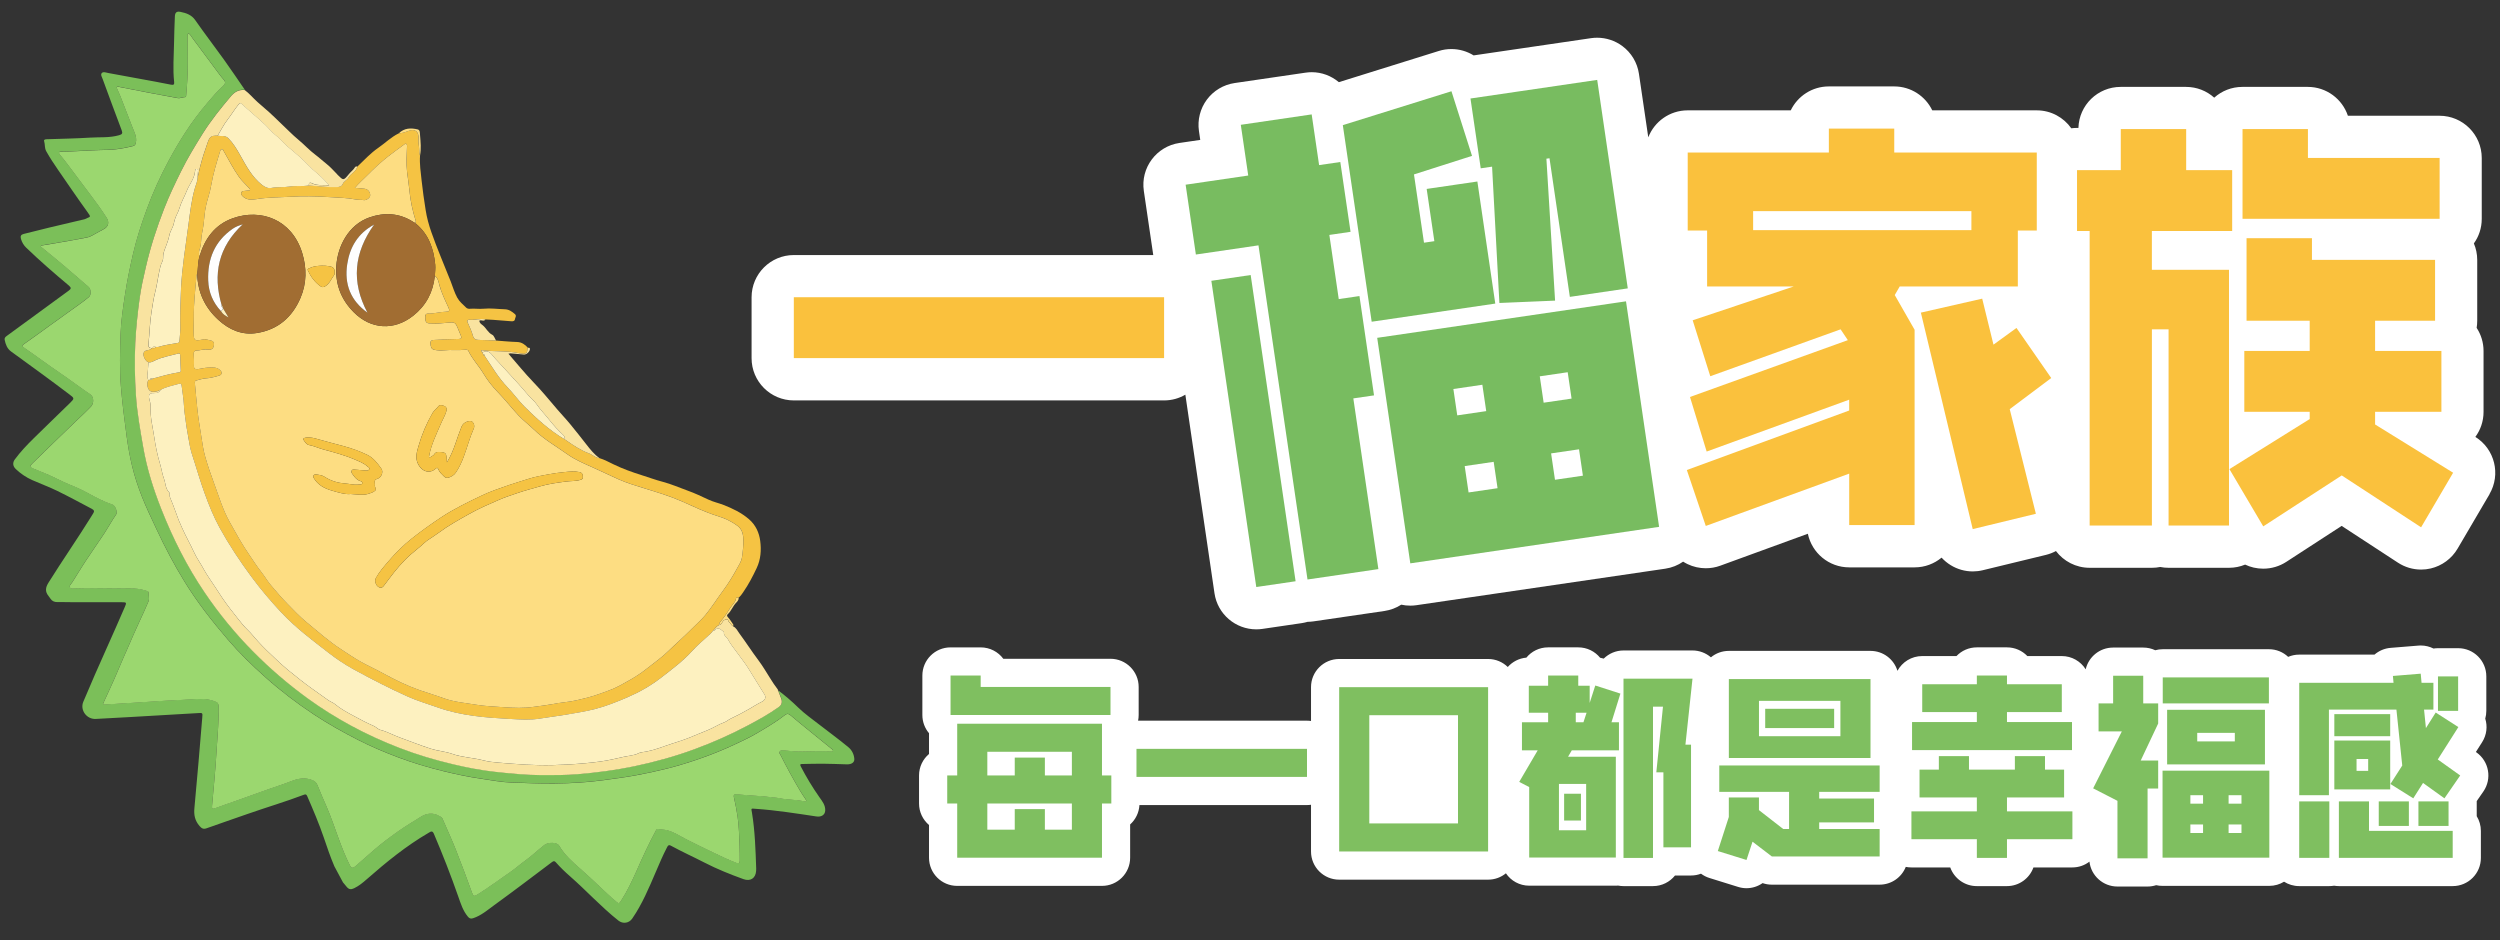 <?xml version="1.0" encoding="UTF-8"?><svg id="a" xmlns="http://www.w3.org/2000/svg" viewBox="0 0 1000 376"><rect x="0" y="0" width="1000" height="376" fill="#333333" stroke="none"/><defs><style>.b{fill:#f5c343;}.c{fill:#fac13d;}.d{fill:#9bd76f;}.e{fill:#7bbf59;}.f{fill:#fddd82;}.g{fill:#fdf1c0;}.h{fill:#78bc60;}.i{fill:#fff;}.j{fill:#7fbf60;}.k{fill:#fefefe;}.l{fill:#f9e3a0;}.m{fill:#a16d32;}</style></defs><path class="e" d="M311.23,276.12c2.85,2.12,5.55,4.45,8.08,6.92,2.56,2.5,5.48,4.51,8.27,6.7,3.93,3.08,8,5.99,11.83,9.19,1.31,1.09,2.2,2.78,2.32,4.65.09,1.39-1.11,2.22-3.04,2.16-3.23-.1-6.45-.23-9.68-.26-2.69-.02-5.39.09-8.08.12-.76,0-1.07.1-.62.97,2.22,4.27,4.69,8.38,7.46,12.32,1.12,1.59,2.41,3.14,2.32,5.32-.07,1.71-1.51,2.67-3.52,2.37-8.05-1.2-16.09-2.49-24.22-3.05-2.13-.15-1.87-.33-1.55,1.63,1.2,7.38,1.42,14.83,1.68,22.28,0,.29-.02.58-.03.87-.16,2.93-2.22,4.37-5.07,3.34-5.33-1.93-10.58-4.03-15.64-6.64-4.44-2.29-9.01-4.34-13.39-6.74-.92-.5-1.22.06-1.54.67-1.68,3.2-3.06,6.52-4.49,9.84-2.75,6.4-5.43,12.85-9.41,18.63-1.31,1.91-3.77,2.23-5.53.83-6.92-5.48-12.85-12.03-19.47-17.82-1.96-1.71-3.82-3.52-5.54-5.47-.52-.59-.89-.63-1.56-.13-7.68,5.79-15.34,11.6-23.13,17.25-2.66,1.93-5.19,4.16-8.44,5.22-.97.31-1.49.08-2.08-.63-1.97-2.35-2.86-5.22-3.84-8.02-2.97-8.5-6.24-16.87-9.77-25.14-.58-1.36-1.22-.89-2.09-.38-8.99,5.23-16.99,11.77-24.78,18.6-1.55,1.36-3.12,2.66-5.03,3.58-1.26.6-2.06.48-2.89-.47-.54-.62-1.05-1.26-1.57-1.89-1.15-2.14-2.29-4.28-3.44-6.42-1.61-3.76-2.91-7.64-4.23-11.51-1.93-5.65-4.27-11.13-6.65-16.6-.32-.74-.69-.74-1.34-.5-7.39,2.8-14.96,5.03-22.41,7.64-5.49,1.93-11,3.8-16.48,5.76-1.27.45-1.97.08-2.82-.91-1.84-2.12-2.32-4.4-2.05-7.19,1.16-12.05,2.12-24.12,3.14-36.18.17-1.96.16-1.9-1.75-1.79-8.98.55-17.97,1.06-26.95,1.57-4.61.26-9.23.47-13.85.76-3.66.23-6.45-3.52-5.03-6.87,3.04-7.18,6.12-14.34,9.34-21.44,2.49-5.48,4.87-11,7.28-16.51.75-1.72.68-1.86-1.2-1.86-6.79-.03-13.58-.01-20.37-.02-1.83,0-3.66-.07-5.49-.04-1.16.02-2.05-.39-2.69-1.35-.24-.36-.49-.71-.76-1.05-1.49-1.82-1.26-3.42,0-5.43,5.58-8.93,11.6-17.57,17.15-26.52.23-.37.43-.76.68-1.11.6-.83.37-1.35-.51-1.82-4.59-2.42-9.15-4.89-13.82-7.18-3.29-1.61-6.73-2.86-10.06-4.34-2.45-1.09-4.62-2.57-6.55-4.4-1.2-1.13-1.37-2.53-.39-3.87,2.25-3.07,4.89-5.81,7.59-8.48,4.78-4.73,9.66-9.36,14.46-14.08,1.92-1.89,1.82-1.89-.44-3.6-7.62-5.77-15.37-11.38-23.11-17-1.58-1.15-2.2-2.84-2.57-4.67-.15-.73.3-1.16.83-1.55,8.26-6.04,16.51-12.1,24.79-18.12,1-.72,1.09-1.17.07-2.03-5.83-4.88-11.57-9.86-17.06-15.14-1.01-.97-1.71-2.13-2.11-3.52-.34-1.15.02-1.73,1.11-2,3.41-.85,6.81-1.72,10.22-2.54,4.63-1.11,9.26-2.19,13.9-3.28.09-.02.2-.03.28-.07,2.28-1.19,2.82-.48.94-3.08-3.97-5.49-7.78-11.11-11.63-16.68-1.67-2.41-3.28-4.86-4.71-7.42-.73-1.31-.43-2.73-.85-4.06-.19-.59.47-.72.98-.74,5.81-.2,11.63-.28,17.43-.65,3.87-.25,7.8.14,11.61-.97,1.19-.35,1.48-.72,1.01-1.96-2.58-6.79-5.07-13.61-7.58-20.42-.29-.8-.95-1.8-.41-2.44.59-.7,1.69-.23,2.59-.06,4.02.77,8.05,1.48,12.08,2.22,4.35.8,8.7,1.57,13.03,2.45,1.14.23,1.38-.12,1.27-1.11-.57-5.14-.12-10.29-.04-15.44.05-3.56.19-7.13.33-10.69.06-1.6.67-2.2,2.23-1.88,2.31.47,4.44,1.16,5.96,3.36,3.68,5.3,7.63,10.4,11.38,15.65,2.88,4.01,5.63,8.12,8.44,12.18-2.33-.29-4.11.79-5.52,2.46-4.07,4.81-8.04,9.71-11.38,15.08-3.02,4.85-5.99,9.72-8.53,14.86-2.41,4.86-4.75,9.75-6.73,14.8-3.01,7.71-5.57,15.57-7.42,23.64-.95,4.17-1.92,8.35-2.49,12.58-.79,5.86-1.42,11.75-1.72,17.68-.34,6.99-.21,13.95.25,20.9.47,7,1.72,13.91,2.91,20.83,1.47,8.49,4.03,16.61,7.18,24.61,4.64,11.77,10.28,23.01,17.37,33.49,5.67,8.38,12.05,16.19,19.17,23.42,6.87,6.98,14.26,13.33,22.19,19.07,5.54,4.01,11.34,7.61,17.34,10.87,6.27,3.4,12.75,6.32,19.4,8.9,6.96,2.7,14.09,4.79,21.36,6.51,5.48,1.3,11,2.37,16.59,2.99,6.17.68,12.36,1.29,18.59,1.34,4.91.04,9.82.02,14.69-.39,7.52-.63,15-1.59,22.41-3.13,8.26-1.72,16.36-3.95,24.27-6.87,7.32-2.7,14.45-5.85,21.35-9.51,4.21-2.23,8.36-4.54,12.26-7.29,1.36-.96,1.49-2.12,1.01-3.51-.38-1.08-.83-2.14-1.24-3.2ZM16.46,98.25c-.06.14-.11.28-.17.42.17.1.35.19.5.31,6.32,5.08,12.48,10.35,18.59,15.69,1.1.96,1.24,3.23.11,4.16-1.25,1.05-2.57,2.01-3.9,2.97-4.01,2.89-8.03,5.76-12.05,8.65-3.12,2.24-6.21,4.53-9.36,6.72-1.58,1.1-1.64,1.13-.1,2.18,4.6,3.14,9.04,6.49,13.65,9.61,4.21,2.85,8.24,5.95,12.46,8.78,1.39.93,1.44,3.54.26,4.78-2.12,2.23-4.39,4.3-6.61,6.42-5.62,5.37-11.16,10.83-16.74,16.24-1.36,1.32-1.36,1.53.4,2.28,2.03.87,4.1,1.61,6.11,2.51,2.62,1.18,5.15,2.55,7.82,3.64,2.57,1.05,5.12,2.13,7.55,3.48,3.27,1.81,6.56,3.56,10.13,4.75.99.33,2,2.94,1.39,3.83-1.8,2.6-3.29,5.39-5.03,8.03-2.43,3.67-4.97,7.27-7.39,10.94-1.74,2.64-3.35,5.37-5.04,8.03-.48.75-1.49,1.54-1.02,2.32.36.6,1.61.37,2.47.34,4.36-.14,8.72-.05,13.08-.03,2.64.01,5.28.06,7.91,0,2.45-.06,4.77.23,7.08.97.38.12.88.21.85.64-.08,1.2.48,2.43,0,3.57-1.09,2.59-2.24,5.16-3.44,7.7-1.72,3.63-3.28,7.34-4.89,11.02-1.28,2.94-2.6,5.87-3.83,8.83-1.81,4.37-3.86,8.65-5.81,12.96-.2.45-.4.83.43.78,3.96-.26,7.93-.48,11.9-.73,4.2-.26,8.4-.57,12.61-.81,3.97-.23,7.94-.36,11.9-.62,2.81-.19,5.54-.07,8.16,1.11.64.29.88.63.97,1.38.22,1.83.06,3.66,0,5.46-.11,4.23-.54,8.45-.77,12.68-.41,7.32-1.15,14.62-1.8,21.92-.11,1.24.09,1.52,1.33,1.05,2.68-1.03,5.41-1.92,8.12-2.88,4.42-1.57,8.83-3.17,13.25-4.74,2.93-1.04,5.91-1.96,8.79-3.1,2.91-1.15,5.71-1.7,8.78-.42,1.13.47,1.56,1.17,1.93,2.08,1.15,2.88,2.41,5.73,3.64,8.57,1.82,4.17,3.22,8.48,4.8,12.73,1.33,3.6,2.72,7.17,4.46,10.6.63,1.25,1.27,1.26,2.2.44,2.45-2.15,4.89-4.3,7.35-6.44,3.04-2.65,6.27-5.06,9.56-7.4,3.05-2.17,6.28-4.08,9.45-6.07,2.18-1.37,4.89-1.63,7.13-.26.48.29,1.07.42,1.34,1.03,1.79,4.17,3.7,8.29,5.38,12.51,2.27,5.73,4.4,11.51,6.51,17.3.46,1.25.89,1.38,1.99.7,4.69-2.91,9.09-6.23,13.64-9.35,1.87-1.28,3.52-2.83,5.37-4.13,2.79-1.98,5.24-4.38,7.95-6.47,1.41-1.09,4.97-1.19,5.86.33,2.16,3.73,5.34,6.5,8.52,9.28,2.34,2.05,4.59,4.18,6.87,6.3,2.53,2.35,4.98,4.78,7.65,6.98.73.6,1.06.5,1.54-.25,2.57-3.94,4.59-8.18,6.48-12.46,2.39-5.4,4.84-10.75,7.64-15.95.23-.42.44-.59.87-.53,1.19.16,2.39.15,3.57.44,2.84.7,5.2,2.36,7.75,3.65,3.67,1.86,7.38,3.66,11.09,5.44,2.93,1.41,5.87,2.82,8.92,3.97.99.37,1.36.13,1.35-.87-.02-2.01,0-4.02-.08-6.03-.16-3.87-.24-7.76-.8-11.6-.37-2.56-.87-5.1-1.45-7.62-.29-1.27.19-1.4,1.24-1.3,4.87.49,9.78.59,14.64,1.25.76.1,1.55.11,2.29.28,3.29.75,6.71.49,10,1.31.87.22.89-.26.48-.88-.74-1.12-1.52-2.22-2.2-3.37-2.73-4.62-5.32-9.32-7.72-14.12-.24-.49-.81-.97-.43-1.58.43-.69,1.18-.5,1.85-.45,2.12.16,4.23.49,6.35.46,3.97-.06,7.95-.23,11.92-.1.4.01.99.32,1.15-.21.13-.44-.4-.69-.74-.96-2.64-2.13-5.28-4.26-7.91-6.41-2.82-2.3-5.66-4.58-8.43-6.94-.77-.65-1.38-.55-2.04-.03-3.45,2.69-7.2,4.9-10.96,7.13-3.03,1.79-6.19,3.28-9.35,4.75-4.42,2.05-8.94,3.89-13.56,5.51-4.35,1.52-8.75,2.9-13.21,4.02-4.2,1.05-8.45,1.97-12.73,2.76-4.25.79-8.52,1.31-12.79,1.91-6.5.91-13.05,1.26-19.62,1.35-5.81.08-11.61-.22-17.41-.41-3.98-.13-7.91-.93-11.86-1.5-5.08-.73-10.09-1.79-15.07-3.01-6.19-1.51-12.29-3.31-18.25-5.57-5.42-2.05-10.77-4.28-15.93-6.93-6.07-3.11-12.02-6.42-17.71-10.18-6.87-4.55-13.42-9.51-19.56-15.02-5.26-4.72-10.33-9.63-14.93-15-6.29-7.34-12.23-14.92-17.32-23.2-4.15-6.76-7.83-13.74-11.17-20.9-1.99-4.28-4.06-8.54-5.81-12.94-1.61-4.07-2.98-8.23-4-12.46-.94-3.89-1.62-7.85-2.16-11.84-.9-6.6-1.74-13.19-2.28-19.83-.57-7-.37-13.99-.14-20.98.17-5.28.98-10.52,1.77-15.76.82-5.46,1.96-10.84,3.19-16.21,1.41-6.17,3.39-12.17,5.57-18.09,2.43-6.6,5.34-13.01,8.67-19.22,2.09-3.89,4.31-7.7,6.71-11.39,2.77-4.24,5.8-8.32,9.11-12.16,1.91-2.21,3.78-4.46,5.96-6.43.9-.81,1.19-1.54.23-2.59-1.1-1.2-2.05-2.55-3.02-3.86-3.12-4.19-6.21-8.41-9.36-12.59-.52-.69-.89-1.56-1.7-2.02-.38.4-.32.81-.32,1.17.01,3.55.06,7.09.08,10.64.02,4.34-.24,8.65-.63,12.96-.03.28-.03.71-.34.72-1.06.05-2.04.61-3.12.41-3.67-.68-7.35-1.35-11.01-2.05-4.14-.79-8.27-1.61-12.4-2.42-.28-.06-.6-.21-.82.02-.24.25-.02.55.09.8.43,1.01.92,2,1.32,3.03,1.61,4.11,3.22,8.22,4.79,12.35.74,1.95,1.85,3.82,1.36,6.08-.17.79-.33,1.18-1.25,1.41-3.41.86-6.79,1.46-10.35,1.51-4.3.05-8.6.39-12.91.54-1.77.06-3.53.27-5.32.17-.85-.04-1.28.35-.54,1.23,1.14,1.35,2.23,2.75,3.29,4.16,2.83,3.76,5.62,7.56,8.47,11.3,2.41,3.17,4.76,6.38,6.9,9.73,1.22,1.9.7,3.64-1.28,4.65-.68.35-1.33.78-2.02,1.11-1.5.73-2.86,1.81-4.51,2.14-3.84.78-7.71,1.43-11.58,2.11-2.26.4-4.53.76-6.79,1.14Z"/><path class="b" d="M168.01,62.23c-.23,3.38.29,6.72.64,10.05.41,3.93,1,7.84,1.61,11.74.47,3.01,1.27,5.94,2.28,8.83,2.33,6.67,5.15,13.14,7.74,19.71.86,2.17,1.48,4.43,2.61,6.49.89,1.61,2.28,2.77,3.57,4,.35.34.93.52,1.49.46,1.83-.17,3.67.16,5.47-.02,2.86-.28,5.67.14,8.51.22,1.66.04,2.87.93,4.04,1.93.79.68.06,1.44-.02,2.13-.08.65-.75.79-1.38.74-2.4-.19-4.8-.39-7.21-.57-1.06-.08-2.12-.12-3.18-.17-2.16-.55-4.29.37-6.46.13-.63-.07-1.02.34-.64,1.16.76,1.69,1.57,3.38,2.05,5.16.37,1.37,1.08,1.74,2.35,1.75,2.31.02,4.61.16,6.92.25,2.83.21,5.64.5,8.48.58,1.74.05,3.14,1.01,4.28,2.31-.08.23-.21.45-.22.68-.02,1.61-.96,1.89-2.3,1.64-.23-.04-.48-.02-.72-.08-4.83-1.13-9.8-.64-14.68-1.2-.25-.03-.66-.21-.76.14-.1.36.25.57.56.72-.01.24.04.45.26.59-.05.38.13.59.5.64,2.93,4.35,5.57,8.91,9.26,12.73,2.33,2.41,4.27,5.2,6.63,7.56,4.93,4.93,10.1,9.61,16.16,13.18,3.1,2.18,6.24,4.35,9.8,5.66,1.44.53,2.5,1.79,4.1,1.87,2.01.62,3.85,1.62,5.73,2.53,3.58,1.73,7.28,3.07,11.07,4.26,2.86.9,5.71,1.96,8.59,2.71,3.41.89,6.58,2.33,9.86,3.49,2.91,1.03,5.71,2.38,8.51,3.68,1.93.89,4,1.32,5.96,2.09,3.62,1.42,7.05,3.06,10.08,5.65,2.78,2.38,4.12,5.47,4.54,8.74.47,3.61.24,7.34-1.41,10.83-1.57,3.32-3.25,6.56-5.34,9.58-.56.81-1.1,1.64-1.88,2.28-.37.01-.99-.18-1.04.21-.21,1.58-1.45,2.5-2.22,3.71-1.03,1.61-2.05,3.24-3.25,4.72-.59.73-1.28,1.32-1.4,2.3-.96.48-1.54,1.36-2.23,2.12-.4.59-.86,1.11-1.39,1.6-2.41,2.2-4.93,4.31-7.12,6.72-3.7,4.07-8.1,7.32-12.39,10.65-4.12,3.19-8.69,5.8-13.52,7.87-4.26,1.82-8.55,3.56-13.06,4.7-3.56.91-7.18,1.47-10.79,2.1-3.67.64-7.38,1.05-11.06,1.67-3.83.64-7.79.37-11.63.17-9.96-.52-19.93-1.27-29.46-4.67-3.97-1.42-8.03-2.59-11.88-4.33-3.49-1.57-6.93-3.22-10.35-4.95-3.9-1.98-7.79-3.98-11.6-6.11-3.28-1.84-6.44-3.94-9.43-6.26-6.64-5.14-13.39-10.14-19.16-16.32-4.25-4.54-8.25-9.26-11.94-14.27-4.64-6.29-8.94-12.77-12.71-19.62-2.43-4.42-4.28-9.06-5.99-13.77-1.46-4.04-2.72-8.15-3.99-12.25-.79-2.54-1.73-5.03-2.11-7.69-.4-2.79-1.05-5.54-1.39-8.34-.27-2.26-.68-4.49-.78-6.78-.11-2.67-.63-5.33-.93-7.99-.08-.74-.47-.9-1.08-.72-2.46.75-5.03,1.14-7.31,2.41-.53.07-.97.44-1.46.56-1.11.26-2.31.49-3.17-.55-.83-1.02-.9-3.09-.25-3.9.2-.06.41-.12.61-.19.42.08.81.07,1-.41,3.41-.95,6.82-1.91,10.32-2.49.4-.07,1.08.06,1.01-.86-.15-2-.15-4.02-.23-6.03-.02-.6-.25-.82-.93-.63-2.94.8-5.97,1.31-8.78,2.55-.95.42-1.81,1.13-2.95.91-1.3-.31-2.55-2.97-1.86-4.03.25-.39.64-.66,1.18-.74.75-.12,1.51-.32,2.07-.91.08,0,.16,0,.24,0,.47,0,1.02.21,1.24-.46.34,0,.7.09,1.01,0,2.55-.78,5.2-1.14,7.82-1.6.61-.11.64-.49.67-.92.13-1.78.37-3.56.32-5.34-.13-5.09.05-10.18.28-15.25.39-8.74,1.87-17.38,3.02-26.05.64-4.79,1.18-9.59,2.52-14.27.45-1.58,1.22-3.15,1.12-4.88.25-.2.29-.48.34-.77.37-2.12.99-4.2,1.56-6.25.56-2.02,1.35-4.03,2-6.04.87-2.68,1.38-3.28,4.12-3.17,1.4.36,3-.21,4.22,1.02,1.93,1.95,3.32,4.28,4.65,6.62,2.5,4.41,4.8,8.93,8.93,12.12,1.08.83,2.31,1.44,3.71,1.15,2.31-.48,4.68-.13,6.99-.52,2.61-.43,5.27-.01,7.88-.45,3.74.21,7.45.76,11.22.63,1.06-.04,2.08-.27,2.42-1.19.45-1.24,1.77-1.52,2.31-2.56.91-1.73,3.08-2.44,3.61-4.48,2.69-2.55,5.2-5.31,8.27-7.42,2.76-1.9,5.14-4.31,8.19-5.8,1.33-.06,2.6-.49,3.81-.96,2.89-1.13,4.33.38,4.11,3.15-.11,1.37.22,2.67.26,4,.03.91.01,1.81.35,2.67ZM166.32,89.1v.04c-.01-.29.04-.59-.04-.86-1.26-4.01-2.14-8.09-2.52-12.29-.22-2.42-.64-4.81-.92-7.22-.39-3.4-.16-6.8-.02-10.2.02-.39.06-.82-.34-1.03-.37-.2-.62.13-.88.33-2.12,1.56-4.28,3.08-6.35,4.71-2.98,2.34-5.74,4.93-8.4,7.62-1.57,1.59-3.27,3.04-4.89,4.96,1.51.13,2.75.17,3.97.35,1.37.2,2.31,1.49,2.15,2.79-.1.79-1.48,1.89-2.5,1.74-1.09-.16-2.2-.04-3.27-.26-3.55-.7-7.15-.71-10.75-.96-5.24-.36-10.44-.42-15.67-.11-4.44.27-8.9.2-13.31.94-2.04.34-4.06.42-5.68-1.33-.3-.33-.43-.56-.42-.96,0-.51.27-.83.75-.92.66-.12,1.33-.18,2-.26.27-.03.61.1.76-.25.19-.44-.24-.55-.45-.78-1.3-1.48-2.79-2.76-3.94-4.41-2.28-3.26-4.09-6.77-6.05-10.21-.19-.34-.26-.94-.84-.85-.49.08-.59.58-.71.99-1.36,4.44-2.75,8.87-3.52,13.47-.25,1.49-.63,3-1.07,4.46-.74,2.44-1.35,4.91-1.58,7.43-.22,2.45-.48,4.9-1,7.28-.35,1.6-.29,3.21-.54,4.81-.22,1.41-1.15,2.81-.45,4.33-.74,2.33-.58,4.77-.94,7.14-.33.29-.3.69-.33,1.07-.44,5.42-1.1,10.84-1.03,16.29.03,2.49-.19,4.97-.02,7.47.11,1.63.92,1.82,2.13,1.63,1.19-.19,2.44-.59,3.55-.14.89.36,2.47.09,2.39,1.81-.07,1.63-.76,2.32-2.59,2.09-1.53-.2-2.93.37-4.42.39-.64,0-1.14.41-1.1,1.24.08,1.58.2,3.16.1,4.73-.08,1.37.61,1.6,1.67,1.46,1.29-.17,2.55-.53,3.84-.6,1.71-.1,3.51-.33,4.95.96.94.84.84,1.86-.34,2.23-1.77.54-3.61,1.01-5.44,1.13-1.33.09-2.5.55-3.74.83-.53.12-.6.55-.55,1.03.34,3.55.63,7.1,1.01,10.65.41,3.79,1.09,7.53,1.66,11.3.36,2.41.73,4.83,1.37,7.16,1.07,3.91,2.43,7.75,3.84,11.56,1.85,5.02,3.37,10.16,6.02,14.88,2.5,4.45,4.93,8.93,7.84,13.13,1.57,2.26,3.03,4.61,4.73,6.77,1.37,1.73,2.46,3.65,3.88,5.34,2.16,2.57,4.33,5.1,6.68,7.52,2.48,2.56,4.91,5.1,7.68,7.39,4.48,3.7,8.83,7.55,13.71,10.75,2.64,1.73,5.25,3.53,8.01,5.06,2.87,1.6,5.88,2.95,8.75,4.53,4.76,2.62,9.6,5.01,14.73,6.81,3.15,1.11,6.38,2.03,9.5,3.18,4.29,1.58,8.78,1.91,13.19,2.65,3.56.6,7.2.7,10.8.97,4.14.31,8.3.47,12.42-.17,2.29-.35,4.6-.56,6.89-.99,1.72-.33,3.47-.66,5.22-.82,3.43-.33,6.72-1.24,10.02-2.1,2.46-.64,4.82-1.63,7.23-2.44,3.01-1.01,5.81-2.68,8.61-4.24,2.55-1.42,4.97-3.04,7.27-4.88,2.74-2.18,5.65-4.2,8.14-6.63,3.19-3.11,6.57-6.04,9.7-9.21,1.75-1.77,3.65-3.4,5.24-5.31,2.55-3.07,4.66-6.48,7.03-9.68,2.11-2.84,3.96-5.81,5.63-8.9.79-1.46,1.79-2.89,2.04-4.54.34-2.24.57-4.51.55-6.77-.02-2.19-.31-4.34-2.37-5.88-2.38-1.79-5.03-3-7.81-3.85-4.99-1.53-9.65-3.82-14.39-5.91-4.92-2.18-10.07-3.68-15.18-5.27-3.46-1.08-6.93-2.09-10.24-3.59-3.37-1.52-6.7-3.12-10.07-4.64-3.54-1.59-7.12-3.06-10.32-5.34-4.5-3.21-9.33-5.93-13.35-9.84-2.03-1.98-4.36-3.69-6.29-5.79-2.77-3-5.29-6.23-8.14-9.16-2.23-2.29-4.2-4.81-5.79-7.48-1.87-3.14-4.47-5.76-6.03-9.08-.16-.34-.6-.51-1-.47-2.91.32-5.84-.07-8.76.24-1.28.13-2.62.03-3.88-.21-1.34-.26-1.45-1.51-1.55-2.62-.1-1.2.87-1.29,1.66-1.33,3.2-.18,6.41-.33,9.61-.38,1.11-.02,1.27-.42.92-1.31-.33-.84-.69-1.66-1.03-2.49-1.28-3.13-1.32-2.95-4.68-2.67-2.37.2-4.77.57-7.18.21-1.28-.19-1.31-1.14-1.35-2.02-.04-.86-.18-1.95,1.25-1.9,2.37.08,4.65-.67,7-.73,1.37-.03,1.59-.4,1.02-1.64-1.4-3.05-2.89-6.06-3.73-9.36-.29-1.15-.56-2.53-1.73-3.31.06-1.49.29-3,.15-4.47-.61-6.42-2.63-12.21-7.8-16.48.17-.09.3-.19.03-.33Z"/><path class="l" d="M60.82,139.24c-.57.59-1.32.79-2.07.91-.53.08-.92.35-1.18.74-.69,1.06.56,3.73,1.86,4.03-.09.99-.22,1.98-.25,2.97-.05,1.39-.58,2.82.2,4.17-.65.81-.58,2.89.25,3.9.86,1.05,2.07.81,3.17.55.49-.11.92-.49,1.46-.56-.54,1.06-1.43,1.35-2.56,1.31-1.9-.06-2.41.61-1.98,2.35.24.97.55,1.98.51,2.95-.22,4.3.91,8.45,1.52,12.63.51,3.5,1.25,6.99,2.28,10.42.58,1.92.86,4.03,1.55,5.87.69,1.85.54,4.08,2.17,5.57.1.09.05.37.02.56-.08.55.12,1.01.31,1.51.77,1.99,1.63,3.95,2.3,5.96.67,1.99,1.44,3.95,2.33,5.82.85,1.8,1.65,3.64,2.62,5.4,1.48,2.67,2.55,5.6,4.24,8.16,1.36,2.06,2.39,4.3,3.81,6.35,1.92,2.76,3.69,5.64,5.58,8.44,1.97,2.93,4.19,5.66,6.35,8.43,1.13,1.45,2.32,2.92,3.7,4.24,1.45,1.4,2.75,3.07,4.13,4.59,2.24,2.48,4.67,4.79,7.12,7.07,1.61,1.49,3.2,3.03,4.9,4.4,3.24,2.61,6.47,5.24,9.88,7.66,2.08,1.47,4.16,2.92,6.22,4.42.89.65,1.93.94,2.75,1.63,2.3,1.93,4.97,3.33,7.57,4.74,2.56,1.39,5.16,2.77,7.85,3.94,1.01.44,1.8,1.39,2.76,1.62,2.58.62,4.83,1.95,7.27,2.85,4.31,1.58,8.57,3.28,12.93,4.68,2.76.89,5.75,1.06,8.47,2.03,4.04,1.45,8.33,1.51,12.43,2.59,2.03.54,4.24.77,6.4.95,7.09.57,14.16,1.16,21.3.98,4.52-.12,9.02-.38,13.5-.81,3.58-.34,7.18-.76,10.71-1.56,2.8-.64,5.61-1.28,8.45-1.75,1.12-.19,2.01-.93,3.08-1.05,3.26-.37,6.34-1.43,9.38-2.52,3.17-1.14,6.43-2.02,9.57-3.28,2.39-.96,4.78-2,7.19-2.94,2.37-.92,4.52-2.4,6.9-3.25.95-.34,1.57-.99,2.4-1.39,2.52-1.2,5-2.47,7.42-3.87,1.69-.98,3.33-2.06,5.08-2.9,1.29-.62,1.89-1.7,1.14-2.93-2.09-3.45-4.28-6.85-6.38-10.3-1.39-2.29-3.1-4.34-4.64-6.52-1.2-1.7-2.58-3.27-3.54-5.15-.51-1.01-1.89-1.55-1.68-3,.01-.08-.18-.2-.29-.28-1.05-.74-2.03-2.06-3.39-.4-.07.09-.37,0-.56,0,.69-.77,1.27-1.65,2.23-2.12.84-.07,1.17-.74,1.5-1.36.36-.68,1.06-.81,1.66-.97.7-.19.43.68.78.97.65.55,1,1.4,1.76,1.86,1.23.54,1.73,1.77,2.44,2.74,2.63,3.54,4.99,7.26,7.64,10.78,1.68,2.24,3.12,4.67,4.61,7.05,1.02,1.64,2.06,3.26,3.25,4.78-.03.03-.1.08-.1.09.04.07.09.13.14.19,0,0-.02-.02-.02-.02.42,1.07.86,2.12,1.24,3.2.49,1.39.35,2.55-1.01,3.51-3.9,2.75-8.05,5.06-12.26,7.29-6.9,3.66-14.02,6.81-21.35,9.51-7.91,2.92-16.02,5.15-24.27,6.87-7.41,1.54-14.89,2.5-22.41,3.13-4.88.41-9.79.42-14.69.39-6.23-.05-12.42-.66-18.59-1.34-5.59-.62-11.11-1.69-16.59-2.99-7.26-1.72-14.4-3.82-21.36-6.51-6.65-2.57-13.13-5.5-19.4-8.9-6.01-3.26-11.81-6.86-17.34-10.87-7.92-5.74-15.31-12.09-22.19-19.07-7.11-7.23-13.5-15.03-19.17-23.42-7.09-10.48-12.73-21.71-17.37-33.49-3.15-8-5.71-16.12-7.18-24.61-1.2-6.92-2.45-13.83-2.91-20.83-.46-6.95-.59-13.92-.25-20.9.29-5.93.93-11.82,1.72-17.68.57-4.23,1.53-8.41,2.49-12.58,1.85-8.07,4.41-15.93,7.42-23.64,1.97-5.05,4.32-9.94,6.73-14.8,2.54-5.14,5.51-10.01,8.53-14.86,3.35-5.37,7.31-10.26,11.38-15.08,1.42-1.67,3.19-2.75,5.52-2.46,1.88,1.39,3.35,3.23,5.09,4.78,1.56,1.39,3.15,2.75,4.72,4.12,1.47,1.29,2.82,2.7,4.24,4.03,2.52,2.35,4.88,4.86,7.54,7.06,2.25,1.86,4.23,4.07,6.56,5.81,1.62,1.21,3.09,2.6,4.68,3.84,1.47,1.15,2.7,2.61,4.04,3.94.1.1.17.23.27.33,2.35,2.33,2.33,2.36,4.56-.37.74-.91,1.75-1.59,2.35-2.64.22-.39.63-.4,1.03-.3-.53,2.04-2.69,2.75-3.61,4.48-.55,1.03-1.86,1.31-2.31,2.56-.33.91-1.36,1.15-2.42,1.19-3.76.13-7.48-.42-11.22-.63,0-.95.36-1.41,1.32-.92,2.22,1.13,4.62.58,6.96.86-1.51-1.67-3.01-3.25-4.67-4.63-1.37-1.15-2.73-2.38-3.92-3.63-2.52-2.66-5.36-4.97-8.12-7.3-1.85-1.56-3.35-3.46-5.27-4.94-1.31-1.01-2.31-2.42-3.51-3.56-3.04-2.89-6.31-5.54-9.4-8.39-.76-.7-.95-.5-1.49.16-1.54,1.89-2.77,3.98-4.27,5.9-1.56,2-2.69,4.32-4.02,6.5-2.73-.11-3.25.49-4.12,3.17-.65,2.01-1.44,4.02-2,6.04-.57,2.06-1.19,4.13-1.56,6.25-.05.29-.09.57-.34.77.05-.72.1-1.44.14-2.16.02-.35,0-.7-.45-.76-.54-.08-.66.29-.68.71-.17,3.1-2.29,5.41-3.37,8.14-.91,2.31-2.24,4.53-2.91,6.9-.49,1.74-1.57,3.19-1.98,4.96-.2.85-.38,1.84-.81,2.69-.59,1.17-1.12,2.33-1.36,3.66-.2,1.08-.62,2.15-.99,3.21-.54,1.55-1.33,3.01-1.37,4.71-.02.67,0,1.42-.29,1.98-.85,1.6-1.08,3.34-1.46,5.06-.48,2.2-.71,4.46-1.28,6.61-.77,2.88-1.19,5.81-1.65,8.72-.66,4.18-.74,8.44-1.18,12.66-.13,1.23.28,1.67,1.4,1.69Z"/><path class="l" d="M239.76,183.26c-1.6-.08-2.67-1.34-4.1-1.87-3.56-1.31-6.7-3.49-9.8-5.66.13-.72-.07-1.27-.63-1.79-2-1.85-3.86-3.91-5.52-6.01-1.65-2.1-3.56-4.01-5.06-6.24-.93-1.38-2.32-2.37-3.35-3.62-1.52-1.83-3.11-3.62-4.7-5.38-2.16-2.41-4.38-4.78-6.58-7.17-1.08-1.17-2.22-2.33-3.19-3.57-1.06-1.34-2.29-1.89-3.77-.94-.31-.15-.66-.37-.56-.72.1-.35.51-.16.76-.14,4.88.56,9.85.07,14.68,1.2.23.05.48.03.72.08,1.34.26,2.27-.03,2.3-1.64,0-.23.14-.45.22-.68.33,0,.74-.08.79.39.11.99-1.32,2.4-2.34,2.32-1.82-.14-3.65-.33-5.47-.48-.17-.01-.35.06-.8.14,3.42,3.93,6.56,7.83,10.03,11.43,3.34,3.47,6.4,7.18,9.51,10.84,1.7,2,3.55,3.9,5.21,5.94,2.2,2.7,4.38,5.41,6.51,8.17,1.48,1.91,3.11,3.91,5.15,5.4Z"/><path class="l" d="M198.41,136.22c-2.31-.09-4.61-.22-6.92-.25-1.27-.01-1.98-.38-2.35-1.75-.48-1.77-1.29-3.47-2.05-5.16-.37-.82.02-1.23.64-1.16,2.17.25,4.3-.68,6.46-.13-.64,1.01-1.63.03-2.43.47-.06.92.76,1.42,1.31,1.85,1.43,1.13,2.09,2.96,3.85,3.83.7.34,1,1.5,1.49,2.29Z"/><path class="f" d="M293.27,250.51c-.76-.46-1.11-1.31-1.76-1.86-.35-.29-.08-1.16-.78-.97-.6.16-1.3.29-1.66.97-.33.62-.66,1.29-1.5,1.36.12-.98.81-1.58,1.4-2.3,1.2-1.48,2.22-3.11,3.25-4.72.77-1.21,2.01-2.13,2.22-3.71.05-.38.67-.19,1.04-.21.07.85-.53,1.52-.98,1.98-1.39,1.39-1.97,3.34-3.42,4.66-.38.34-.34.71.1,1.19.81.87,1.44,1.9,2.11,2.9.11.16,0,.46-.02.7Z"/><path class="f" d="M168.01,62.23c-.34-.86-.32-1.76-.35-2.67-.04-1.33-.37-2.62-.26-4,.22-2.77-1.22-4.28-4.11-3.15-1.21.47-2.47.9-3.81.96,2.2-2.19,4.88-2.27,7.64-1.59.93.23.83,1.5.89,2.21.23,2.73.53,5.49,0,8.24Z"/><path class="e" d="M311.25,276.14c-.05-.06-.1-.12-.14-.19,0,0,.06-.06.1-.09.02.09.03.18.04.28Z"/><path class="d" d="M16.46,98.25c2.26-.38,4.53-.74,6.79-1.14,3.86-.68,7.73-1.33,11.58-2.11,1.64-.33,3.01-1.41,4.51-2.14.69-.34,1.34-.76,2.02-1.11,1.99-1.01,2.5-2.75,1.28-4.65-2.15-3.35-4.49-6.56-6.9-9.73-2.85-3.75-5.63-7.54-8.47-11.3-1.06-1.41-2.15-2.81-3.29-4.16-.74-.88-.31-1.28.54-1.23,1.78.09,3.54-.11,5.32-.17,4.3-.16,8.61-.49,12.91-.54,3.56-.04,6.95-.64,10.35-1.51.92-.23,1.08-.62,1.25-1.41.49-2.26-.62-4.13-1.36-6.08-1.57-4.13-3.18-8.24-4.79-12.35-.4-1.02-.89-2.01-1.32-3.03-.11-.25-.33-.56-.09-.8.22-.23.54-.08.82-.02,4.13.81,8.27,1.63,12.4,2.42,3.67.7,7.34,1.38,11.01,2.05,1.08.2,2.07-.36,3.12-.41.31-.01.32-.44.34-.72.39-4.31.65-8.62.63-12.96-.02-3.55-.07-7.09-.08-10.64,0-.36-.06-.77.32-1.17.82.46,1.18,1.33,1.7,2.02,3.14,4.18,6.23,8.4,9.36,12.59.98,1.31,1.92,2.66,3.02,3.86.96,1.05.67,1.78-.23,2.59-2.18,1.96-4.06,4.21-5.96,6.43-3.31,3.84-6.35,7.91-9.11,12.16-2.4,3.69-4.62,7.5-6.71,11.39-3.33,6.21-6.24,12.61-8.67,19.22-2.18,5.92-4.15,11.93-5.57,18.09-1.23,5.37-2.37,10.75-3.19,16.21-.79,5.24-1.59,10.48-1.77,15.76-.23,6.99-.43,13.98.14,20.98.54,6.64,1.39,13.23,2.28,19.83.54,3.99,1.23,7.95,2.16,11.84,1.02,4.24,2.39,8.39,4,12.46,1.74,4.41,3.81,8.66,5.81,12.94,3.33,7.16,7.01,14.14,11.17,20.9,5.08,8.28,11.03,15.85,17.32,23.2,4.6,5.37,9.66,10.29,14.93,15,6.14,5.51,12.69,10.47,19.56,15.02,5.69,3.76,11.64,7.08,17.71,10.18,5.16,2.64,10.51,4.88,15.93,6.93,5.96,2.25,12.06,4.05,18.25,5.57,4.98,1.22,9.99,2.29,15.07,3.01,3.95.56,7.87,1.37,11.86,1.5,5.8.19,11.59.48,17.41.41,6.57-.09,13.12-.44,19.62-1.35,4.27-.6,8.54-1.12,12.79-1.91,4.28-.79,8.53-1.7,12.73-2.76,4.46-1.12,8.85-2.5,13.21-4.02,4.62-1.61,9.13-3.45,13.56-5.51,3.17-1.47,6.33-2.96,9.35-4.75,3.76-2.23,7.51-4.44,10.96-7.13.67-.52,1.27-.62,2.04.03,2.77,2.36,5.61,4.64,8.43,6.94,2.63,2.14,5.27,4.28,7.91,6.41.34.27.87.53.74.96-.17.54-.75.23-1.15.21-3.98-.13-7.95.03-11.92.1-2.11.03-4.23-.3-6.35-.46-.66-.05-1.41-.25-1.85.45-.38.61.19,1.1.43,1.58,2.4,4.8,5,9.5,7.72,14.12.68,1.16,1.46,2.26,2.2,3.37.41.62.39,1.09-.48.88-3.28-.82-6.71-.56-10-1.31-.75-.17-1.53-.18-2.29-.28-4.86-.66-9.77-.76-14.64-1.25-1.05-.11-1.53.03-1.24,1.3.57,2.52,1.07,5.06,1.45,7.62.56,3.84.63,7.73.8,11.6.08,2.01.06,4.02.08,6.03,0,.99-.36,1.24-1.35.87-3.05-1.15-5.99-2.56-8.92-3.97-3.71-1.78-7.42-3.58-11.09-5.44-2.55-1.29-4.91-2.95-7.75-3.65-1.19-.29-2.39-.28-3.57-.44-.43-.06-.64.11-.87.53-2.8,5.2-5.26,10.55-7.64,15.95-1.89,4.28-3.91,8.52-6.48,12.46-.49.75-.81.85-1.54.25-2.67-2.2-5.12-4.62-7.65-6.98-2.27-2.12-4.53-4.25-6.87-6.3-3.18-2.79-6.35-5.55-8.52-9.28-.88-1.52-4.44-1.43-5.86-.33-2.71,2.09-5.16,4.5-7.95,6.47-1.85,1.31-3.5,2.85-5.37,4.13-4.54,3.12-8.94,6.44-13.64,9.35-1.1.68-1.54.56-1.99-.7-2.11-5.79-4.24-11.58-6.51-17.3-1.67-4.22-3.59-8.34-5.38-12.51-.26-.61-.86-.74-1.34-1.03-2.25-1.37-4.95-1.12-7.13.26-3.17,1.99-6.39,3.89-9.45,6.07-3.29,2.34-6.52,4.75-9.56,7.4-2.45,2.14-4.9,4.29-7.35,6.44-.93.81-1.57.8-2.2-.44-1.74-3.43-3.13-7-4.46-10.6-1.57-4.25-2.98-8.55-4.8-12.73-1.24-2.84-2.49-5.69-3.64-8.57-.37-.91-.8-1.61-1.93-2.08-3.07-1.29-5.87-.73-8.78.42-2.89,1.14-5.86,2.06-8.79,3.1-4.42,1.57-8.83,3.17-13.25,4.74-2.7.96-5.44,1.85-8.12,2.88-1.24.48-1.45.19-1.33-1.05.65-7.3,1.39-14.6,1.8-21.92.24-4.23.66-8.45.77-12.68.05-1.8.22-3.63,0-5.46-.09-.75-.33-1.09-.97-1.38-2.62-1.18-5.35-1.3-8.16-1.11-3.96.27-7.94.39-11.9.62-4.2.24-8.4.55-12.61.81-3.97.25-7.93.47-11.9.73-.83.05-.63-.33-.43-.78,1.95-4.32,4-8.59,5.81-12.96,1.23-2.97,2.55-5.9,3.83-8.83,1.61-3.68,3.17-7.39,4.89-11.02,1.2-2.54,2.35-5.11,3.44-7.7.48-1.15-.07-2.38,0-3.57.03-.43-.47-.52-.85-.64-2.31-.74-4.63-1.03-7.08-.97-2.63.06-5.27.02-7.91,0-4.36-.02-8.72-.11-13.08.03-.85.03-2.11.26-2.47-.34-.47-.78.55-1.57,1.02-2.32,1.7-2.67,3.3-5.39,5.04-8.03,2.42-3.67,4.96-7.27,7.39-10.94,1.74-2.63,3.23-5.43,5.03-8.03.61-.88-.41-3.5-1.39-3.83-3.56-1.19-6.86-2.93-10.13-4.75-2.43-1.35-4.99-2.43-7.55-3.48-2.67-1.09-5.19-2.47-7.82-3.64-2.01-.9-4.09-1.64-6.11-2.51-1.76-.75-1.76-.96-.4-2.28,5.58-5.41,11.12-10.87,16.74-16.24,2.22-2.12,4.49-4.19,6.61-6.42,1.18-1.24,1.12-3.85-.26-4.78-4.22-2.83-8.25-5.93-12.46-8.78-4.61-3.12-9.06-6.47-13.65-9.61-1.54-1.05-1.48-1.08.1-2.18,3.15-2.19,6.24-4.48,9.36-6.72,4.01-2.88,8.04-5.75,12.05-8.65,1.32-.96,2.65-1.92,3.9-2.97,1.12-.94.99-3.2-.11-4.16-6.11-5.34-12.27-10.61-18.59-15.69-.15-.12-.33-.21-.5-.31.06-.14.11-.28.17-.42Z"/><path class="f" d="M79.82,102.46c-.7-1.52.23-2.92.45-4.33.25-1.59.18-3.21.54-4.81.53-2.38.78-4.83,1-7.28.23-2.52.84-4.99,1.58-7.43.44-1.46.82-2.97,1.07-4.46.77-4.61,2.17-9.03,3.52-13.47.13-.41.23-.91.71-.99.57-.09.65.51.84.85,1.96,3.44,3.76,6.95,6.05,10.21,1.15,1.65,2.65,2.93,3.94,4.41.21.24.64.35.45.78-.15.35-.48.22-.76.25-.67.08-1.34.14-2,.26-.48.09-.74.4-.75.92,0,.39.11.63.42.96,1.62,1.75,3.65,1.67,5.68,1.33,4.41-.74,8.87-.68,13.31-.94,5.23-.32,10.44-.25,15.67.11,3.59.25,7.19.26,10.75.96,1.07.21,2.18.1,3.27.26,1.02.15,2.41-.95,2.5-1.74.16-1.3-.78-2.59-2.15-2.79-1.22-.18-2.47-.22-3.97-.35,1.62-1.91,3.32-3.37,4.89-4.96,2.66-2.7,5.42-5.28,8.4-7.62,2.07-1.63,4.23-3.15,6.35-4.71.26-.19.52-.53.88-.33.4.22.35.64.34,1.03-.14,3.4-.37,6.81.02,10.2.28,2.41.7,4.81.92,7.22.38,4.2,1.25,8.28,2.52,12.29.08.26.03.57.04.85-.49.09-.82-.24-1.17-.47-5.49-3.48-11.41-3.77-17.33-1.71-8.49,2.96-12.77,11.67-13.29,19.39-.47,7.16,1.8,13.31,6.9,18.47,6.88,6.95,16.13,7.58,23.86,1.48,5.17-4.07,7.95-9.42,8.65-15.92,1.17.79,1.44,2.17,1.73,3.31.84,3.3,2.33,6.3,3.73,9.36.57,1.23.35,1.6-1.02,1.64-2.35.06-4.63.81-7,.73-1.43-.05-1.3,1.04-1.25,1.9.04.88.08,1.83,1.35,2.02,2.41.36,4.81,0,7.18-.21,3.37-.28,3.4-.46,4.68,2.67.34.83.7,1.65,1.03,2.49.35.89.19,1.29-.92,1.31-3.21.05-6.41.2-9.61.38-.79.04-1.76.13-1.66,1.33.09,1.11.21,2.36,1.55,2.62,1.26.25,2.6.35,3.88.21,2.92-.31,5.85.08,8.76-.24.41-.04.85.13,1,.47,1.56,3.32,4.16,5.95,6.03,9.08,1.59,2.67,3.56,5.19,5.79,7.48,2.84,2.92,5.37,6.16,8.14,9.16,1.93,2.09,4.26,3.81,6.29,5.79,4.01,3.91,8.85,6.63,13.35,9.84,3.19,2.28,6.78,3.75,10.32,5.34,3.37,1.51,6.7,3.11,10.07,4.64,3.31,1.49,6.78,2.51,10.24,3.59,5.11,1.59,10.26,3.09,15.18,5.27,4.74,2.1,9.4,4.38,14.39,5.91,2.78.85,5.42,2.06,7.81,3.85,2.06,1.54,2.35,3.69,2.37,5.88.02,2.26-.21,4.54-.55,6.77-.25,1.65-1.25,3.09-2.04,4.54-1.68,3.09-3.53,6.06-5.63,8.9-2.38,3.2-4.48,6.61-7.03,9.68-1.59,1.91-3.49,3.54-5.24,5.31-3.13,3.18-6.51,6.1-9.7,9.21-2.49,2.43-5.4,4.45-8.14,6.63-2.3,1.84-4.72,3.46-7.27,4.88-2.8,1.56-5.6,3.23-8.61,4.24-2.41.81-4.77,1.81-7.23,2.44-3.31.86-6.6,1.77-10.02,2.1-1.75.17-3.49.5-5.22.82-2.29.43-4.6.64-6.89.99-4.12.64-8.28.48-12.42.17-3.61-.27-7.25-.38-10.8-.97-4.41-.74-8.89-1.06-13.19-2.65-3.12-1.15-6.35-2.07-9.5-3.18-5.13-1.8-9.96-4.2-14.73-6.81-2.87-1.58-5.88-2.93-8.75-4.53-2.76-1.54-5.37-3.33-8.01-5.06-4.88-3.2-9.23-7.05-13.71-10.75-2.77-2.29-5.2-4.83-7.68-7.39-2.35-2.42-4.52-4.95-6.68-7.52-1.42-1.69-2.51-3.61-3.88-5.34-1.7-2.16-3.16-4.51-4.73-6.77-2.91-4.2-5.34-8.68-7.84-13.13-2.65-4.72-4.18-9.86-6.02-14.88-1.4-3.81-2.76-7.65-3.84-11.56-.64-2.32-1-4.75-1.37-7.16-.57-3.76-1.25-7.51-1.66-11.3-.38-3.54-.67-7.1-1.01-10.65-.05-.48.02-.91.55-1.03,1.24-.28,2.41-.74,3.74-.83,1.83-.12,3.67-.59,5.44-1.13,1.19-.37,1.28-1.39.34-2.23-1.45-1.28-3.24-1.05-4.95-.96-1.29.07-2.56.43-3.84.6-1.05.14-1.75-.09-1.67-1.46.1-1.57-.02-3.16-.1-4.73-.04-.83.46-1.23,1.1-1.24,1.48-.02,2.88-.59,4.42-.39,1.83.23,2.52-.46,2.59-2.09.07-1.73-1.51-1.45-2.39-1.81-1.11-.45-2.36-.04-3.55.14-1.2.19-2.02,0-2.13-1.63-.17-2.5.06-4.98.02-7.47-.07-5.45.59-10.86,1.03-16.29.03-.38,0-.78.33-1.07.22,7.32,3.09,13.43,8.48,18.35,4.37,3.99,9.49,6.21,15.45,5.24,8.38-1.36,14.09-6.31,17.39-14.03,2.52-5.91,2.55-11.98.66-18.07-4.13-13.29-16.47-17.82-27.75-13.79-7.12,2.54-11.16,8.08-13.28,15.16ZM233.15,190.96c.01-1.03-.1-1.85-1.39-2.13-1.97-.43-3.92-.2-5.86,0-2.21.21-4.42.51-6.6.92-2.66.5-5.36.97-7.92,1.8-2.6.85-5.23,1.6-7.82,2.49-3.7,1.27-7.45,2.55-10.92,4.21-5.57,2.66-11.18,5.35-16.35,8.81-3.93,2.62-7.78,5.36-11.47,8.28-3.36,2.65-6.43,5.67-9.22,8.94-1.89,2.21-3.85,4.36-5.25,6.95-.59,1.1-.11,2.78,1,3.52,1.28.85,1.9-.03,2.56-.91,2.48-3.34,4.95-6.68,7.89-9.64.82-.82,1.62-1.65,2.5-2.4,1.32-1.13,2.67-2.22,4-3.34.96-.81,1.85-1.73,2.89-2.45,1.42-.98,2.93-1.88,4.29-2.9,3.85-2.88,8.03-5.16,12.19-7.51,3.89-2.2,7.99-3.96,12.07-5.73,2.27-.99,4.64-1.73,6.97-2.55,3.11-1.09,6.28-1.89,9.44-2.81,3.39-.98,6.86-1.44,10.35-1.9,1.88-.25,3.81-.09,5.66-.66.55-.17.99-.34,1-.98ZM178.76,184.97c-.19-3.94-.25-3.99-3.05-4.17-.9-.06-1.63.15-2.06.96-.3.58-.96.61-1.36,1.03-.11.11-.37.2-.51.15-.3-.11-.16-.38-.12-.61.79-4.42,2.8-8.41,4.53-12.49.79-1.87,1.87-3.62,2.42-5.59.23-.81-.11-1.46-.82-1.8-.84-.4-1.92-.67-2.51.14-.67.91-1.6,1.5-2.22,2.55-2.49,4.27-4.38,8.76-5.72,13.48-.63,2.23-1.33,4.53-.17,6.88,1.66,3.36,4.84,4.08,7.12,1.95.6-.56.83-.2,1.04.3.49,1.14,1.38,1.96,2.24,2.79.45.44.99.77,1.68.57,1.23-.37,2.32-.97,3.05-2.04,1.36-1.99,2.36-4.16,3.2-6.41,1.39-3.73,2.38-7.6,4-11.25.43-.98.12-1.93-.44-2.56-.52-.6-1.51-.49-2.31-.18-.98.37-1.77,1.07-2.14,2-.9,2.27-1.69,4.58-2.48,6.89-.87,2.55-1.93,5.01-3.39,7.43ZM140.26,197.6c2.74.16,4.79.59,6.85,0,1.05-.3,2.12-.6,2.93-1.32.73-.66-.24-1.42-.1-2.18.17-.92-.67-2.13.99-2.57,1.59-.42,2.55-2.71,1.62-4.03-1.52-2.16-3.21-4.37-5.56-5.52-3.03-1.48-6.26-2.63-9.54-3.53-3.36-.92-6.75-1.75-10.1-2.73-1.62-.47-3.41-.99-5.23-.63-.72.14-1.01.43-.59,1.04.54.79,1.12,1.71,2.1,1.89,1.91.34,3.64,1.18,5.48,1.69,4.33,1.19,8.67,2.3,12.8,4.1,1.78.77,3.62,1.42,5.06,2.78.31.29,1.02.46.75,1.06-.27.62-.91.6-1.52.55-1.44-.13-2.88-.24-4.33-.36-.43-.04-.9-.11-1.17.34-.29.48-.1.92.2,1.33.82,1.11,1.54,2.3,2.96,2.81.44.16,1.2.36,1.05.99-.14.57-.85.43-1.36.5-1.95.27-3.81-.31-5.71-.45-2.95-.21-5.59-1.07-8.05-2.67-.98-.64-2.16-.74-3.29-.93-.42-.07-.89.05-1.12.49-.21.38-.02.72.19,1.07,1.6,2.69,4.32,4.08,7.02,4.87,2.65.78,5.45,1.66,7.66,1.41ZM133.86,109.32c.15-1.85-.48-2.57-2.14-2.83-.99-.16-1.98-.25-2.97-.22-1.73.06-3.44.22-5.01,1.02-.3.16-.9.22-.58.91,1.19,2.53,2.78,4.73,5.11,6.35.6.42,1.12.36,1.72.02,1.88-1.07,2.56-3.1,3.77-4.7.13-.17.09-.46.11-.55Z"/><path class="g" d="M285.33,252.15c.19,0,.48.09.56,0,1.35-1.66,2.34-.34,3.39.4.11.08.3.2.29.28-.21,1.45,1.16,1.98,1.68,3,.95,1.88,2.34,3.45,3.54,5.15,1.54,2.18,3.25,4.23,4.64,6.52,2.1,3.45,4.28,6.85,6.38,10.3.75,1.24.15,2.31-1.14,2.93-1.75.84-3.39,1.92-5.08,2.9-2.42,1.4-4.9,2.67-7.42,3.87-.84.4-1.46,1.05-2.4,1.39-2.38.86-4.53,2.34-6.9,3.25-2.41.94-4.8,1.98-7.19,2.94-3.15,1.27-6.4,2.14-9.57,3.28-3.04,1.09-6.12,2.16-9.38,2.52-1.07.12-1.96.86-3.08,1.05-2.83.47-5.64,1.11-8.45,1.75-3.53.8-7.13,1.22-10.71,1.56-4.48.43-8.98.69-13.5.81-7.14.19-14.21-.4-21.3-.98-2.16-.17-4.37-.41-6.4-.95-4.11-1.08-8.39-1.14-12.43-2.59-2.72-.97-5.71-1.15-8.47-2.03-4.36-1.4-8.63-3.11-12.93-4.68-2.44-.89-4.7-2.23-7.27-2.85-.96-.23-1.75-1.19-2.76-1.62-2.69-1.17-5.29-2.55-7.85-3.94-2.6-1.4-5.27-2.81-7.57-4.74-.82-.69-1.86-.98-2.75-1.63-2.05-1.49-4.14-2.95-6.22-4.42-3.41-2.41-6.64-5.05-9.88-7.66-1.7-1.37-3.29-2.9-4.9-4.4-2.45-2.28-4.88-4.59-7.12-7.07-1.38-1.53-2.68-3.2-4.13-4.59-1.37-1.32-2.56-2.8-3.7-4.24-2.16-2.76-4.38-5.5-6.35-8.43-1.89-2.8-3.66-5.68-5.58-8.44-1.42-2.05-2.45-4.29-3.81-6.35-1.69-2.56-2.76-5.49-4.24-8.16-.97-1.76-1.77-3.6-2.62-5.4-.89-1.87-1.66-3.83-2.33-5.82-.67-2-1.53-3.97-2.3-5.96-.2-.51-.4-.97-.31-1.51.03-.19.08-.47-.02-.56-1.62-1.49-1.48-3.73-2.17-5.57-.69-1.84-.97-3.95-1.55-5.87-1.03-3.43-1.77-6.92-2.28-10.42-.61-4.19-1.73-8.33-1.52-12.63.05-.97-.26-1.98-.51-2.95-.43-1.74.07-2.41,1.98-2.35,1.13.03,2.02-.25,2.56-1.31,2.28-1.28,4.85-1.67,7.31-2.41.61-.19,1-.03,1.08.72.3,2.67.82,5.32.93,7.99.1,2.29.51,4.53.78,6.78.33,2.79.98,5.55,1.39,8.34.39,2.66,1.32,5.16,2.11,7.69,1.28,4.1,2.53,8.22,3.99,12.25,1.71,4.71,3.56,9.35,5.99,13.77,3.77,6.85,8.07,13.33,12.71,19.62,3.7,5.01,7.7,9.73,11.94,14.27,5.77,6.17,12.52,11.18,19.16,16.32,2.99,2.32,6.15,4.42,9.43,6.26,3.81,2.13,7.7,4.13,11.6,6.11,3.41,1.73,6.86,3.38,10.35,4.95,3.85,1.74,7.91,2.91,11.88,4.33,9.53,3.4,19.5,4.15,29.46,4.67,3.84.2,7.8.47,11.63-.17,3.68-.62,7.38-1.02,11.06-1.67,3.61-.63,7.23-1.2,10.79-2.1,4.51-1.15,8.8-2.88,13.06-4.7,4.82-2.07,9.4-4.68,13.52-7.87,4.29-3.33,8.69-6.58,12.39-10.65,2.19-2.41,4.71-4.52,7.12-6.72.54-.49.99-1.01,1.39-1.6Z"/><path class="m" d="M79.82,102.46c2.12-7.08,6.16-12.62,13.28-15.16,11.28-4.03,23.62.5,27.75,13.79,1.89,6.09,1.86,12.17-.66,18.07-3.29,7.72-9.01,12.68-17.39,14.03-5.97.97-11.08-1.25-15.45-5.24-5.39-4.92-8.26-11.03-8.48-18.35.36-2.38.2-4.82.94-7.14ZM88.41,124.47c.66,1.19,1.77,1.88,3,2.48-.75-1.24-1.5-2.48-2.25-3.72,0-.1-.03-.19-.09-.27,0-.36-.14-.66-.41-.9-3.63-12.44-1.27-23.3,8.43-32.32-.68.23-1.38.41-2.03.69-.66.28-1.31.61-1.91,1.02-7.3,5.02-10.19,12.19-9.87,20.78.17,4.65,1.89,8.8,5.13,12.24Z"/><path class="m" d="M173.95,110.38c-.7,6.49-3.48,11.84-8.65,15.92-7.73,6.09-16.98,5.47-23.86-1.48-5.1-5.15-7.38-11.31-6.9-18.47.51-7.72,4.79-16.43,13.29-19.39,5.92-2.07,11.84-1.78,17.33,1.71.36.23.68.56,1.17.47,0,0,0-.04,0-.04-.01.11-.02.22-.03.33,5.17,4.28,7.19,10.07,7.8,16.48.14,1.47-.09,2.98-.15,4.47ZM146.98,125.06c-6.53-12.31-5.46-23.87,2.68-35.24-6.5,3.52-9.74,9.03-10.77,15.83-1.2,7.98,1.3,14.59,8.09,19.41Z"/><path class="g" d="M87.09,54.25c1.32-2.18,2.46-4.5,4.02-6.5,1.5-1.92,2.73-4.02,4.27-5.9.54-.66.72-.86,1.49-.16,3.09,2.85,6.36,5.5,9.4,8.39,1.2,1.14,2.2,2.55,3.51,3.56,1.92,1.48,3.42,3.37,5.27,4.94,2.75,2.33,5.59,4.64,8.12,7.3,1.19,1.25,2.55,2.49,3.92,3.63,1.66,1.38,3.16,2.96,4.67,4.63-2.34-.29-4.74.27-6.96-.86-.97-.49-1.33-.02-1.32.92-2.61.44-5.27.02-7.88.45-2.31.38-4.67.04-6.99.52-1.4.29-2.63-.32-3.71-1.15-4.13-3.19-6.43-7.71-8.93-12.12-1.32-2.34-2.72-4.67-4.65-6.62-1.22-1.23-2.82-.66-4.22-1.02Z"/><path class="g" d="M60.82,139.24c-1.13-.01-1.53-.46-1.4-1.69.44-4.22.52-8.48,1.18-12.66.46-2.91.89-5.84,1.65-8.72.57-2.15.8-4.42,1.28-6.61.38-1.72.61-3.46,1.46-5.06.3-.56.28-1.31.29-1.98.04-1.7.83-3.16,1.37-4.71.37-1.06.79-2.14.99-3.21.25-1.33.77-2.49,1.36-3.66.43-.84.61-1.83.81-2.69.41-1.78,1.48-3.22,1.98-4.96.67-2.37,2-4.59,2.91-6.9,1.07-2.74,3.19-5.05,3.37-8.14.02-.42.14-.78.68-.71.45.06.47.41.45.76-.04.72-.09,1.44-.14,2.16.1,1.73-.67,3.3-1.12,4.88-1.35,4.68-1.89,9.48-2.52,14.27-1.15,8.67-2.62,17.3-3.02,26.05-.23,5.07-.41,10.16-.28,15.25.04,1.77-.2,3.56-.32,5.34-.03.43-.06.81-.67.92-2.62.46-5.26.81-7.82,1.6-.31.09-.67,0-1.01,0-.48-.02-1.08-.37-1.24.46-.08.01-.16.02-.24,0Z"/><path class="g" d="M193.06,141.01c1.48-.95,2.71-.4,3.77.94.98,1.24,2.11,2.39,3.19,3.57,2.2,2.38,4.41,4.76,6.58,7.17,1.58,1.76,3.18,3.54,4.7,5.38,1.03,1.25,2.42,2.25,3.35,3.62,1.5,2.23,3.41,4.14,5.06,6.24,1.66,2.11,3.51,4.16,5.52,6.01.56.52.77,1.07.63,1.79-6.06-3.57-11.22-8.25-16.16-13.18-2.37-2.37-4.31-5.15-6.63-7.56-3.69-3.82-6.32-8.38-9.26-12.73.04-.37-.12-.59-.5-.64-.22-.14-.27-.35-.26-.59Z"/><path class="g" d="M59.37,152.06c-.78-1.36-.25-2.78-.2-4.17.04-.99.17-1.98.25-2.97,1.15.22,2-.49,2.95-.91,2.81-1.24,5.84-1.75,8.78-2.55.69-.19.91.04.93.63.08,2.01.08,4.03.23,6.03.07.92-.61.79-1.01.86-3.5.58-6.91,1.54-10.33,2.49-.44-.12-.87-.22-1,.41-.2.06-.41.12-.61.19Z"/><path class="l" d="M61.07,139.23c.16-.83.76-.48,1.24-.46-.22.67-.77.47-1.24.46Z"/><path class="l" d="M59.99,151.88c.13-.63.56-.53,1-.41-.2.48-.58.49-1,.41Z"/><path class="l" d="M193.32,141.6c.38.05.54.27.5.64-.37-.05-.55-.26-.5-.64Z"/><path class="f" d="M166.29,89.43c.01-.11.02-.22.03-.33.26.14.14.23-.03.33Z"/><path class="b" d="M233.15,190.96c0,.63-.45.81-1,.98-1.85.57-3.78.41-5.66.66-3.48.46-6.96.92-10.35,1.9-3.15.91-6.33,1.72-9.44,2.81-2.34.82-4.7,1.56-6.97,2.55-4.09,1.78-8.18,3.54-12.07,5.73-4.16,2.35-8.34,4.63-12.19,7.51-1.36,1.02-2.87,1.92-4.29,2.9-1.03.72-1.92,1.63-2.89,2.45-1.33,1.12-2.67,2.22-4,3.34-.88.75-1.69,1.58-2.5,2.4-2.94,2.96-5.41,6.31-7.89,9.64-.66.88-1.28,1.76-2.56.91-1.11-.74-1.59-2.42-1-3.52,1.4-2.58,3.37-4.74,5.25-6.95,2.79-3.26,5.86-6.29,9.22-8.94,3.7-2.92,7.54-5.66,11.47-8.28,5.18-3.45,10.78-6.15,16.35-8.81,3.47-1.66,7.22-2.94,10.92-4.21,2.59-.89,5.22-1.64,7.82-2.49,2.56-.84,5.26-1.3,7.92-1.8,2.18-.41,4.39-.71,6.6-.92,1.94-.19,3.89-.42,5.86,0,1.29.28,1.4,1.09,1.39,2.13Z"/><path class="b" d="M178.76,184.97c1.46-2.42,2.52-4.88,3.39-7.43.79-2.31,1.58-4.63,2.48-6.89.37-.94,1.16-1.63,2.14-2,.8-.3,1.79-.42,2.31.18.55.64.87,1.59.44,2.56-1.62,3.65-2.6,7.52-4,11.25-.84,2.25-1.84,4.43-3.2,6.41-.73,1.07-1.82,1.68-3.05,2.04-.69.21-1.22-.13-1.68-.57-.87-.83-1.76-1.65-2.24-2.79-.21-.5-.44-.86-1.04-.3-2.27,2.13-5.45,1.41-7.12-1.95-1.17-2.36-.47-4.65.17-6.88,1.34-4.72,3.23-9.22,5.72-13.48.61-1.05,1.55-1.64,2.22-2.55.59-.81,1.67-.54,2.51-.14.72.34,1.05.99.82,1.8-.55,1.97-1.63,3.72-2.42,5.59-1.73,4.08-3.73,8.07-4.53,12.49-.04.23-.18.5.12.61.14.05.4-.03.51-.15.4-.42,1.06-.45,1.36-1.03.43-.81,1.16-1.02,2.06-.96,2.81.18,2.86.24,3.05,4.17Z"/><path class="b" d="M140.26,197.6c-2.22.25-5.01-.63-7.66-1.41-2.69-.79-5.42-2.18-7.02-4.87-.21-.35-.4-.69-.19-1.07.23-.43.7-.56,1.12-.49,1.13.19,2.31.29,3.29.93,2.46,1.6,5.1,2.46,8.05,2.67,1.9.14,3.76.71,5.71.45.52-.07,1.22.07,1.36-.5.15-.63-.61-.84-1.05-.99-1.42-.51-2.14-1.7-2.96-2.81-.31-.41-.5-.85-.2-1.33.28-.45.74-.37,1.17-.34,1.44.12,2.88.23,4.33.36.6.05,1.25.07,1.52-.55.26-.6-.44-.76-.75-1.06-1.44-1.36-3.28-2.01-5.06-2.78-4.13-1.79-8.47-2.91-12.8-4.1-1.83-.5-3.57-1.35-5.48-1.69-.98-.18-1.56-1.1-2.1-1.89-.42-.61-.13-.89.59-1.04,1.82-.36,3.61.15,5.23.63,3.35.98,6.74,1.81,10.1,2.73,3.28.9,6.51,2.04,9.54,3.53,2.36,1.15,4.04,3.37,5.56,5.52.93,1.32-.04,3.61-1.62,4.03-1.66.44-.82,1.64-.99,2.57-.14.76.84,1.52.1,2.18-.81.73-1.89,1.02-2.93,1.32-2.06.59-4.11.16-6.85,0Z"/><path class="b" d="M133.86,109.32c-.02.09.02.38-.11.55-1.21,1.6-1.89,3.63-3.77,4.7-.6.34-1.12.4-1.72-.02-2.33-1.62-3.92-3.82-5.11-6.35-.32-.69.28-.75.58-.91,1.57-.81,3.28-.97,5.01-1.02,1-.03,1.98.06,2.97.22,1.66.26,2.29.98,2.14,2.83Z"/><path class="k" d="M89.07,122.97c.06.08.09.17.09.27.03.58-.42.87-.75,1.23-3.24-3.44-4.96-7.58-5.13-12.24-.32-8.59,2.57-15.76,9.87-20.78.59-.41,1.25-.73,1.91-1.02.65-.28,1.35-.46,2.03-.69-9.7,9.02-12.06,19.89-8.43,32.32-.06.39-.13.79.41.9Z"/><path class="g" d="M88.41,124.47c.33-.36.78-.65.75-1.23.75,1.24,1.5,2.48,2.25,3.72-1.23-.6-2.34-1.29-3-2.48Z"/><path class="g" d="M89.07,122.97c-.55-.11-.48-.51-.41-.9.27.24.42.53.41.9Z"/><path class="k" d="M146.98,125.06c-6.79-4.82-9.3-11.43-8.09-19.41,1.03-6.81,4.27-12.31,10.77-15.83-8.13,11.37-9.21,22.92-2.68,35.24Z"/><path class="i" d="M990.69,320.43v6.04c1.05,1.72,1.66,3.74,1.66,5.9v10.8c0,6.23-5.04,11.27-11.27,11.27h-45.53c-.65,0-1.29-.06-1.91-.16-.62.1-1.26.16-1.92.16h-12.05c-2.23,0-4.3-.65-6.05-1.76-1.72,1.06-3.75,1.67-5.92,1.67h-42.7c-.87,0-1.73-.09-2.54-.28-1.08.35-2.24.54-3.45.54h-12.04c-5.78,0-10.55-4.36-11.19-9.96-1.9,1.46-4.26,2.32-6.84,2.32h-15.56c-1.56,4.36-5.72,7.47-10.61,7.47h-12.05c-4.89,0-9.06-3.12-10.62-7.47h-15.55c-.77,0-1.52-.08-2.24-.22-1.65,4.17-5.72,7.11-10.47,7.11h-43.12c-1.26,0-2.51-.21-3.68-.62-1.87,1.31-4.12,2.04-6.45,2.04-1.11,0-2.24-.17-3.35-.52l-11.47-3.57c-1.22-.38-2.36-.97-3.37-1.72-1.24.48-2.58.73-3.99.73h-6.4c-2.07,2.58-5.24,4.24-8.81,4.24h-11.79c-.73,0-1.45-.07-2.14-.21-.31.03-.62.04-.93.04h-34.65c-3.88,0-7.31-1.96-9.32-4.95-1.95,1.59-4.43,2.54-7.13,2.54h-59.56c-6.23,0-11.27-5.05-11.27-11.27v-18.69c-.53.08-1.07.12-1.62.12h-67.01c-.17,3.07-1.57,5.82-3.72,7.76v13.3c0,6.23-5.04,11.27-11.27,11.27h-57.91c-6.23,0-11.27-5.04-11.27-11.27v-13.08c-2.44-2.07-3.99-5.16-3.99-8.6v-11.21c0-3.46,1.55-6.54,3.99-8.6v-8.31c-1.66-1.96-2.66-4.5-2.66-7.27v-15.79c0-6.23,5.04-11.27,11.27-11.27h12.05c3.71,0,7.01,1.79,9.06,4.56h42.87c6.22,0,11.27,5.05,11.27,11.27v11.22c0,.78-.08,1.54-.23,2.27h67.55c.54,0,1.09.04,1.62.12v-13.53c0-6.22,5.04-11.27,11.27-11.27h59.56c3.06,0,5.83,1.22,7.87,3.2,1.86-2.09,4.49-3.48,7.44-3.74,2.07-2.52,5.2-4.11,8.7-4.11h12.05c3.53,0,6.68,1.62,8.74,4.15.49.08.97.2,1.45.35,2.04-2.01,4.84-3.26,7.93-3.26h27.58c2.72,0,5.33.99,7.37,2.74,1.95-1.61,4.45-2.57,7.17-2.57h56.66c5.08,0,9.37,3.35,10.78,7.97,1.91-3.51,5.62-5.9,9.91-5.9h13.7c2.05-2.15,4.94-3.48,8.15-3.48h12.05c3.2,0,6.09,1.33,8.15,3.48h13.78c4.03,0,7.56,2.11,9.56,5.3,1.16-4.99,5.62-8.7,10.97-8.7h12.05c1.72,0,3.34.38,4.8,1.07.96-.27,1.96-.41,3.01-.41h42.46c2.98,0,5.69,1.16,7.7,3.06,1.36-.58,2.85-.9,4.42-.9h30.11c1.79-1.55,4.05-2.51,6.44-2.7l11.14-.91c.31-.03.63-.04.94-.04,1.81,0,3.55.44,5.09,1.22.58-.09,1.18-.14,1.79-.14h8.06c6.23,0,11.27,5.04,11.27,11.27v13.79c0,1.08-.15,2.12-.43,3.11.96,3.05.61,6.5-1.24,9.41l-2.51,3.94.28.2c5.01,3.58,6.23,10.52,2.73,15.59l-2.66,3.84Z"/><path class="j" d="M440.79,310.18h3.74v11.22h-3.74v21.68h-57.91v-21.68h-3.99v-11.22h3.99v-20.69h57.91v20.69ZM444.2,286h-63.98v-15.79h12.05v4.57h51.93v11.22ZM428.75,310.18v-9.47h-33.82v9.47h10.97v-7.14h12.05v7.14h10.8ZM417.95,323.64v8.23h10.8v-10.47h-33.82v10.47h10.97v-8.23h12.05Z"/><path class="j" d="M454.59,299.54h68.21v11.22h-68.21v-11.22Z"/><path class="j" d="M535.67,274.87h59.57v65.72h-59.57v-65.72ZM583.2,329.37v-43.29h-35.48v43.29h35.48Z"/><path class="j" d="M635.87,281.18l2.24-6.98,10.05,3.24-3.57,11.47h2.99v11.22h-18.86l-1.5,2.57h19.11v40.3h-34.65v-28.17l-3.99-2.08,7.4-12.63h-6.31v-11.22h10.47v-3.82h-7.73v-10.8h7.73v-4.07h12.05v4.07h4.57v6.9ZM623.58,332.11h10.88v-18.53h-10.88v18.53ZM625.65,317.49h6.73v10.72h-6.73v-10.72ZM634.63,285.09h-4.32v3.82h3.07l1.25-3.82ZM649.42,271.46h27.58l-2.83,26.42h2.24v41.04h-11.05v-29.99h-2.83l2.66-26.25h-3.99v60.49h-11.8v-71.7Z"/><path class="j" d="M751.86,306.19v10.55h-24.18v2.66h21.93v9.55h-21.93v2.66h24.18v10.97h-43.12l-7.73-5.9-2.41,7.31-11.47-3.57,4.4-13.63v-7.81h12.05v5.07l9.72,7.56h2.33v-14.87h-27.92v-10.55h64.14ZM691.54,271.63h56.66v31.57h-56.66v-31.57ZM703.59,294.47h32.57v-14.12h-32.57v14.12ZM706.08,283.51h27.58v7.73h-27.58v-7.73Z"/><path class="j" d="M802.79,324.55h26.17v11.13h-26.17v7.48h-12.05v-7.48h-26.17v-11.13h26.17v-5.57h-22.93v-11.13h7.73v-5.4h12.05v5.4h18.36v-5.4h12.05v5.4h7.64v11.13h-22.85v5.57ZM802.79,288.82h26.01v11.22h-63.98v-11.22h25.92v-3.99h-21.85v-11.13h21.85v-3.49h12.05v3.49h21.93v11.13h-21.93v3.99Z"/><path class="j" d="M845.24,270.3h12.05v11.05h5.98v8.06l-6.98,14.79h6.98v11.22h-4.24v27.92h-12.05v-23.01l-9.72-4.99,11.47-22.77h-9.3v-11.22h5.82v-11.05ZM865.02,343.08v-34.81h42.71v34.81h-42.71ZM865.1,270.96h42.46v10.39h-42.46v-10.39ZM905.98,283.92v21.85h-39.13v-21.85h39.13ZM881.22,321.48v-3.41h-5.07v3.41h5.07ZM881.22,329.79h-5.07v3.41h5.07v-3.41ZM893.93,293.14h-15.04v3.41h15.04v-3.41ZM891.44,321.48h5.15v-3.41h-5.15v3.41ZM891.44,329.79v3.41h5.15v-3.41h-5.15Z"/><path class="j" d="M958.57,283.84h-27v34.23h-11.88v-44.95h37.72l-.25-2.74,11.13-.91.33,3.66h4.74v10.72h-3.74l.75,7.39,3.91-6.23,9.06,5.82-8.23,12.96,8.97,6.4-6.31,9.14-8.56-6.15-3.9,6.15-9.14-5.73,4.73-7.39-2.33-22.35ZM931.73,343.16h-12.05v-22.6h12.05v22.6ZM956.08,294.47h-22.35v-8.81h22.35v8.81ZM933.73,296.22h22.35v19.53h-22.35v-19.53ZM935.55,320.56h12.05v11.8h33.48v10.8h-45.53v-22.6ZM942.62,308.35h4.65v-4.74h-4.65v4.74ZM963.55,330.37h-12.05v-9.8h12.05v9.8ZM979.42,330.37h-12.05v-9.8h12.05v9.8ZM975.19,270.55h8.06v13.79h-8.06v-13.79Z"/><path class="i" d="M995.83,197.65l-12.81,21.83c-2.35,3.98-6.22,6.84-10.71,7.9-1.28.3-2.57.45-3.87.45-3.26,0-6.47-.94-9.24-2.75l-22.54-14.72-22.15,14.39c-2.76,1.79-5.96,2.72-9.21,2.72-1.29,0-2.58-.14-3.86-.44-1.18-.28-2.32-.68-3.39-1.19-1.99.83-4.17,1.28-6.46,1.28h-24.17c-1.14,0-2.25-.11-3.33-.33-1.08.22-2.2.33-3.34.33h-24.89c-5.51,0-10.4-2.64-13.49-6.71-1.25.69-2.6,1.2-4.01,1.55l-25.25,6.13c-1.31.32-2.66.48-3.99.48-3.08,0-6.14-.85-8.82-2.49-1.37-.84-2.6-1.86-3.67-3.02-2.92,2.42-6.68,3.89-10.78,3.89h-26.16c-8.14,0-14.95-5.77-16.55-13.45l-35.03,12.78c-1.87.69-3.83,1.02-5.79,1.02-2.5,0-5-.55-7.31-1.66-.61-.29-1.19-.62-1.76-.98-2.07,1.44-4.5,2.43-7.16,2.82l-99.52,14.6c-.82.12-1.63.18-2.45.18-1.23,0-2.44-.13-3.62-.39-2.01,1.3-4.28,2.16-6.7,2.52l-28.34,4.15c-.82.12-1.62.18-2.41.19-.77.23-1.55.39-2.35.52l-15.73,2.31c-.83.12-1.65.18-2.47.18-8.25,0-15.48-6.05-16.71-14.45l-11.65-79.42c-2.5,1.46-5.4,2.3-8.5,2.3h-148.11c-9.33,0-16.9-7.57-16.9-16.9v-24.35c0-9.33,7.57-16.9,16.9-16.9h143.77l-3.77-25.66c-1.36-9.23,5.03-17.82,14.26-19.18l8.31-1.22-.52-3.55c-.65-4.44.49-8.95,3.16-12.55,2.68-3.6,6.67-5.98,11.1-6.64l28.35-4.15c.84-.12,1.66-.19,2.48-.19,4.08,0,7.9,1.48,10.87,3.99l39.98-12.48c1.68-.53,3.37-.77,5.04-.77,3.17,0,6.25.9,8.89,2.54l46.95-6.89c.82-.12,1.64-.18,2.46-.18,3.61,0,7.16,1.16,10.09,3.34,3.6,2.68,5.98,6.67,6.63,11.11l3.73,25.39c2.44-6.31,8.58-10.79,15.76-10.79h41.23c2.73-5.66,8.53-9.57,15.23-9.57h26.15c6.7,0,12.5,3.91,15.23,9.57h41.78c5.72,0,10.77,2.84,13.83,7.18.73-.1,1.48-.15,2.24-.15h.61c.25-9.11,7.72-16.41,16.89-16.41h26.15c4.34,0,8.29,1.62,11.28,4.31,3-2.69,6.94-4.31,11.28-4.31h26.15c7.47,0,13.8,4.84,16.04,11.54h36.64c9.33,0,16.9,7.57,16.9,16.9v24.36c0,3.65-1.16,7.04-3.15,9.81.86,2.03,1.34,4.25,1.34,6.6v24.35c0,.97-.08,1.91-.23,2.83,1.75,2.66,2.76,5.84,2.76,9.26v24.36c0,3.75-1.22,7.2-3.28,10,7.78,4.85,10.28,15.01,5.64,22.9Z"/><path class="c" d="M317.53,118.89h148.11v24.35h-148.11v-24.35Z"/><path class="h" d="M496.32,49.92l28.35-4.16,2.97,20.28,8.48-1.24,4.1,27.93-8.48,1.24,3.76,25.66,8.28-1.21,5.83,39.73-8.28,1.21,10.02,68.28-28.35,4.16-19.61-133.66-25.04,3.67-4.1-27.93,25.04-3.67-2.97-20.28ZM518.24,232.5l-15.73,2.31-17.97-122.49,15.73-2.31,17.97,122.49ZM598.12,121.43l-49.45,7.26-11.54-78.63,43.45-13.56,8.23,25.85-23.22,7.42,4.01,27.31,4.14-.61-3.07-20.9,20.28-2.97,7.16,48.83ZM663.64,210.74l-99.52,14.6-13.24-90.21,99.52-14.6,13.24,90.21ZM594.49,164.45l-1.55-10.55-11.59,1.7,1.55,10.55,11.59-1.7ZM597.47,184.73l-11.59,1.7,1.55,10.55,11.59-1.7-1.55-10.55ZM592.29,67.33l-4.1-27.93,50.69-7.44,12.23,83.39-23.17,3.4-8.14-55.45-1.24.18,3.47,56.77-22.27.94-2.93-54.53-4.55.67ZM617.46,161.08l11.17-1.64-1.55-10.55-11.17,1.64,1.55,10.55ZM620.44,181.36l1.55,10.55,11.17-1.64-1.55-10.55-11.17,1.64Z"/><path class="c" d="M807.14,114.59h-47.26l-1.98,3.43,7.94,13.89v78.11h-26.16v-20.57l-57.37,20.93-7.58-22.37,64.94-23.81v-4.33l-57.01,20.75-6.67-21.83,63.14-22.73-2.89-4.33-52.13,18.76-7.04-22.37,40.41-13.53h-34.64v-22.37h-7.76v-31.21h56.46v-9.56h26.16v9.56h57.01v31.21h-7.58v22.37ZM788.56,92.04v-7.58h-87.31v7.58h87.31ZM806.6,131.19l13.89,20.02-16.6,12.45,10.46,41.85-25.26,6.13-20.74-86.59,24.53-5.59,4.51,18.4,9.2-6.68Z"/><path class="c" d="M892.86,92.4h-32.11v15.51h30.85v102.29h-24.17v-78.47h-6.67v78.47h-24.9v-117.8h-5.05v-24.35h17.5v-16.42h26.16v16.42h18.4v24.35ZM950.04,169.79l31.21,19.3-12.81,21.83-31.75-20.75-31.39,20.38-13.53-22.91,32.11-20.02v-2.89h-26.16v-24.35h26.16v-12.09h-25.26v-33.01h26.16v8.66h49.25v24.35h-23.99v12.09h26.52v24.35h-26.52v5.05ZM975.84,87.53h-78.83v-35.9h26.16v11.55h52.68v24.35Z"/></svg>